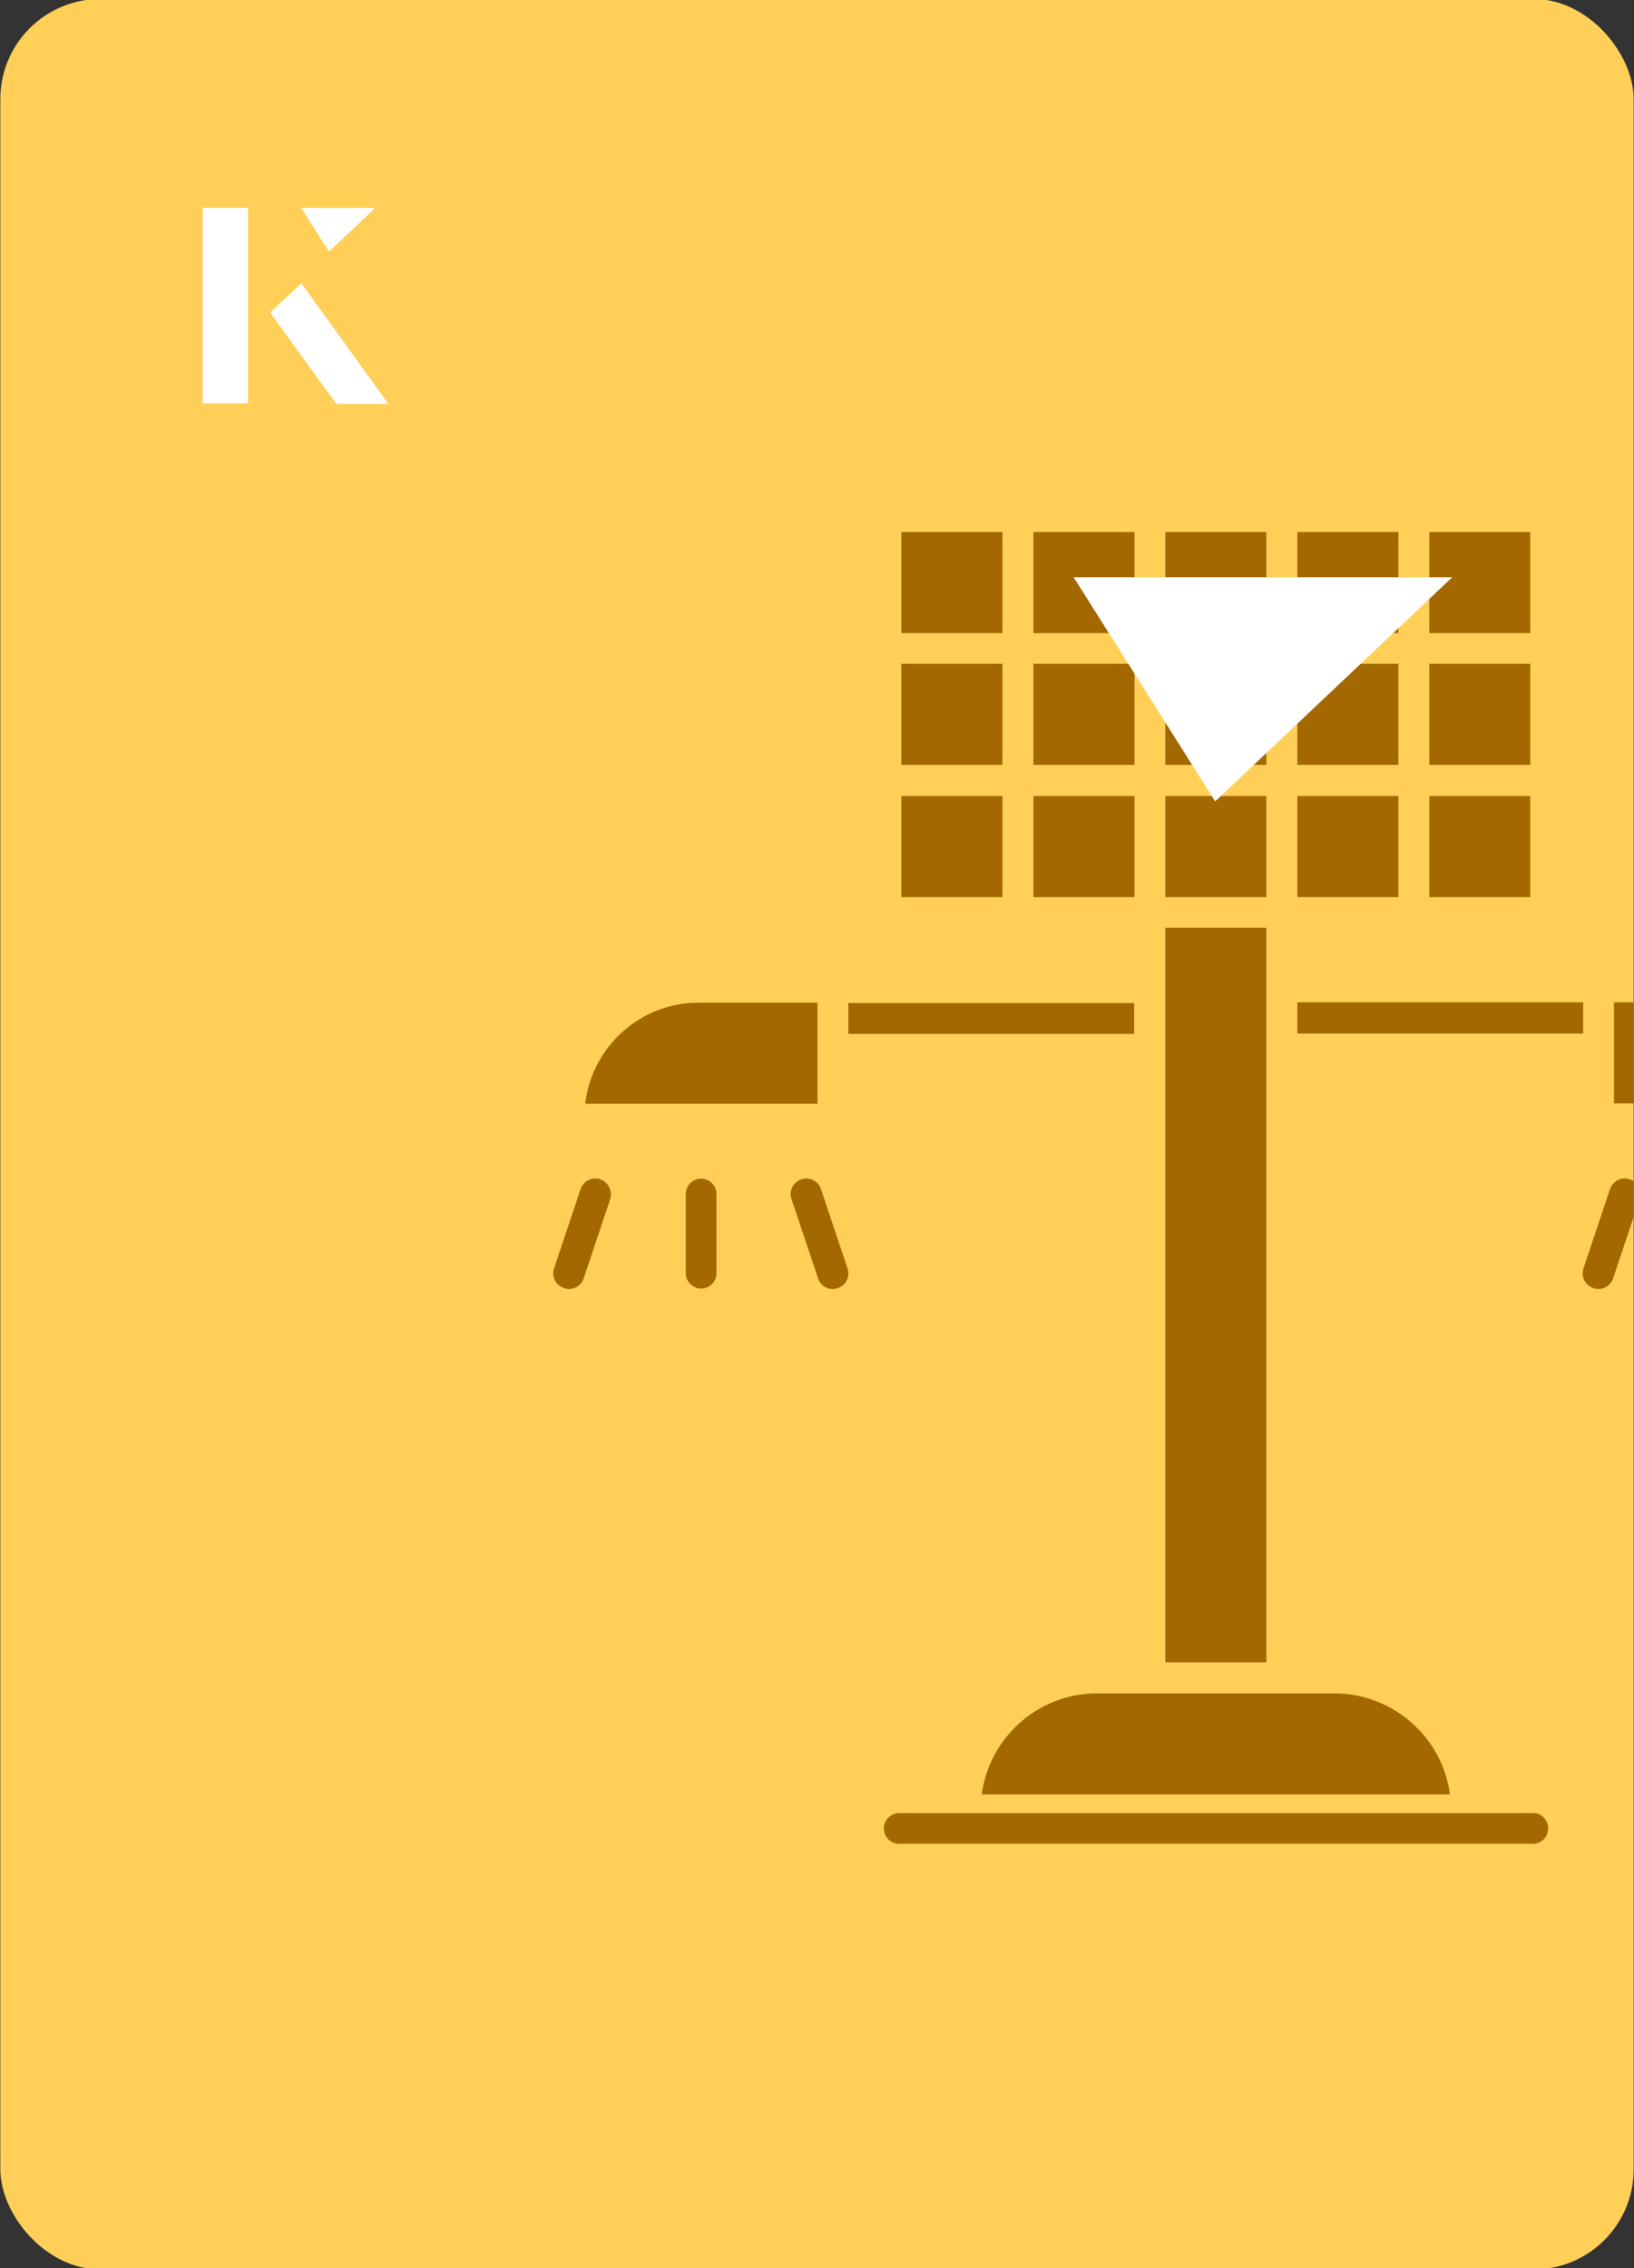 <?xml version="1.0" encoding="UTF-8"?>
<svg id="Layer_1" data-name="Layer 1" xmlns="http://www.w3.org/2000/svg" xmlns:xlink="http://www.w3.org/1999/xlink" viewBox="0 0 98 136">
  <rect x="0" y="0" width="98" height="136" fill="#333333" stroke="none"/>
  <defs>
    <style>
      .cls-1 {
        fill: #fff;
      }

      .cls-2 {
        fill: none;
      }

      .cls-3 {
        fill: #a36800;
      }

      .cls-4 {
        fill: #ffcf57;
      }

      .cls-5 {
        clip-path: url(#clippath);
      }
    </style>
    <clipPath id="clippath">
      <rect class="cls-2" x=".02" y="-.07" width="97.96" height="136.13" rx="6" ry="6" transform="translate(98 136) rotate(-180)"/>
    </clipPath>
  </defs>
  <rect class="cls-4" x=".02" y="-.07" width="97.96" height="136.13" rx="6" ry="6" transform="translate(98 136) rotate(-180)"/>
  <g class="cls-5">
    <g id="_5322_-_Eco_Street_Light" data-name="5322 - Eco Street Light">
      <g>
        <path class="cls-3" d="M92.85,109.63c0,.52-.42.92-.92.92h-38c-.52,0-.92-.42-.92-.92s.42-.92.92-.92h38c.5-.02.92.41.92.92Z"/>
        <path class="cls-3" d="M86.96,107.59h-28.08c.46-3.42,3.38-6.06,6.93-6.06h14.24c3.53.02,6.47,2.66,6.91,6.06Z"/>
        <g>
          <path class="cls-3" d="M54.06,31.9h6.06v6.06h-6.06v-6.06Z"/>
          <path class="cls-3" d="M61.98,31.9h6.06v6.06h-6.06v-6.06Z"/>
          <path class="cls-3" d="M69.89,31.9h6.06v6.06h-6.06v-6.06Z"/>
          <path class="cls-3" d="M77.81,31.9h6.06v6.06h-6.06v-6.06Z"/>
          <path class="cls-3" d="M85.72,31.9h6.06v6.06h-6.06v-6.06Z"/>
          <path class="cls-3" d="M85.72,39.8h6.06v6.06h-6.06v-6.06Z"/>
          <path class="cls-3" d="M77.81,39.8h6.06v6.06h-6.06v-6.06Z"/>
          <path class="cls-3" d="M69.89,39.8h6.06v6.06h-6.06v-6.06Z"/>
          <path class="cls-3" d="M61.98,39.8h6.06v6.06h-6.06v-6.06Z"/>
          <path class="cls-3" d="M54.06,39.8h6.06v6.06h-6.06v-6.06Z"/>
          <path class="cls-3" d="M54.06,47.73h6.06v6.06h-6.06v-6.06Z"/>
          <path class="cls-3" d="M61.98,47.73h6.06v6.06h-6.06v-6.06Z"/>
          <path class="cls-3" d="M69.89,47.73h6.06v6.06h-6.06v-6.06Z"/>
          <path class="cls-3" d="M77.81,47.73h6.06v6.06h-6.06v-6.06Z"/>
          <path class="cls-3" d="M85.72,47.73h6.06v6.06h-6.06v-6.06Z"/>
          <path class="cls-3" d="M69.89,55.63h6.06v44.04h-6.06v-44.04Z"/>
        </g>
        <path class="cls-3" d="M50.88,60.14h17.14v1.85h-17.14v-1.85Z"/>
        <path class="cls-3" d="M49.03,60.12v6.06h-13.93c.39-3.4,3.29-6.06,6.78-6.06h7.15Z"/>
        <g>
          <path class="cls-3" d="M42.97,71.59v4.75c0,.52-.42.92-.92.92s-.92-.42-.92-.92v-4.75c0-.52.42-.92.92-.92s.92.41.92.92h0Z"/>
          <path class="cls-3" d="M36.6,71.89l-1.59,4.75c-.13.39-.5.65-.89.65-.09,0-.2-.02-.3-.06-.48-.17-.76-.68-.59-1.18l1.59-4.75c.17-.48.68-.76,1.18-.59.48.17.76.7.59,1.18Z"/>
          <path class="cls-3" d="M50.25,77.23c-.09.04-.2.06-.3.06-.39,0-.76-.24-.89-.65l-1.59-4.75c-.17-.48.11-1.02.59-1.18s1.02.09,1.18.59l1.59,4.75c.17.5-.09,1.02-.59,1.18Z"/>
        </g>
        <g>
          <path class="cls-3" d="M110.73,66.16h-13.93v-6.06h7.15c3.49,0,6.39,2.66,6.78,6.06h0Z"/>
          <path class="cls-3" d="M77.81,60.1h17.14v1.87h-17.14v-1.87Z"/>
        </g>
        <path class="cls-3" d="M98.34,71.89l-1.59,4.75c-.13.39-.5.65-.89.65-.09,0-.2-.02-.3-.06-.48-.17-.76-.68-.59-1.18l1.59-4.75c.17-.48.68-.76,1.18-.59s.76.7.59,1.18Z"/>
      </g>
    </g>
  </g>
  <path class="cls-1" d="M72.88,48.05c-2.89-4.58-5.76-9.12-8.49-13.44h22.71c-5.04,4.76-9.89,9.35-14.22,13.44Z"/>
  <g>
    <path class="cls-1" d="M14.87,12.46h-2.71v11.72h2.71v-11.72ZM16.21,18.74c1.29,1.79,2.57,3.55,3.85,5.31.05.07.15.15.23.16.97.01,1.93,0,2.99,0-1.78-2.47-3.48-4.83-5.21-7.22-.66.62-1.25,1.18-1.86,1.75ZM19.73,15.08c.84-.79,1.78-1.69,2.76-2.61h-4.41c.53.84,1.09,1.72,1.65,2.61Z"/>
    <path class="cls-1" d="M14.87,12.46v11.72h-2.71v-11.72h2.71Z"/>
    <path class="cls-1" d="M16.21,18.74c.61-.57,1.21-1.13,1.86-1.75,1.73,2.39,3.43,4.75,5.21,7.22-1.06,0-2.03,0-2.99,0-.08,0-.18-.08-.23-.16-1.28-1.76-2.56-3.52-3.85-5.31Z"/>
    <polygon class="cls-1" points="19.73 15.08 18.08 12.47 22.49 12.47 19.73 15.08"/>
  </g>
</svg>